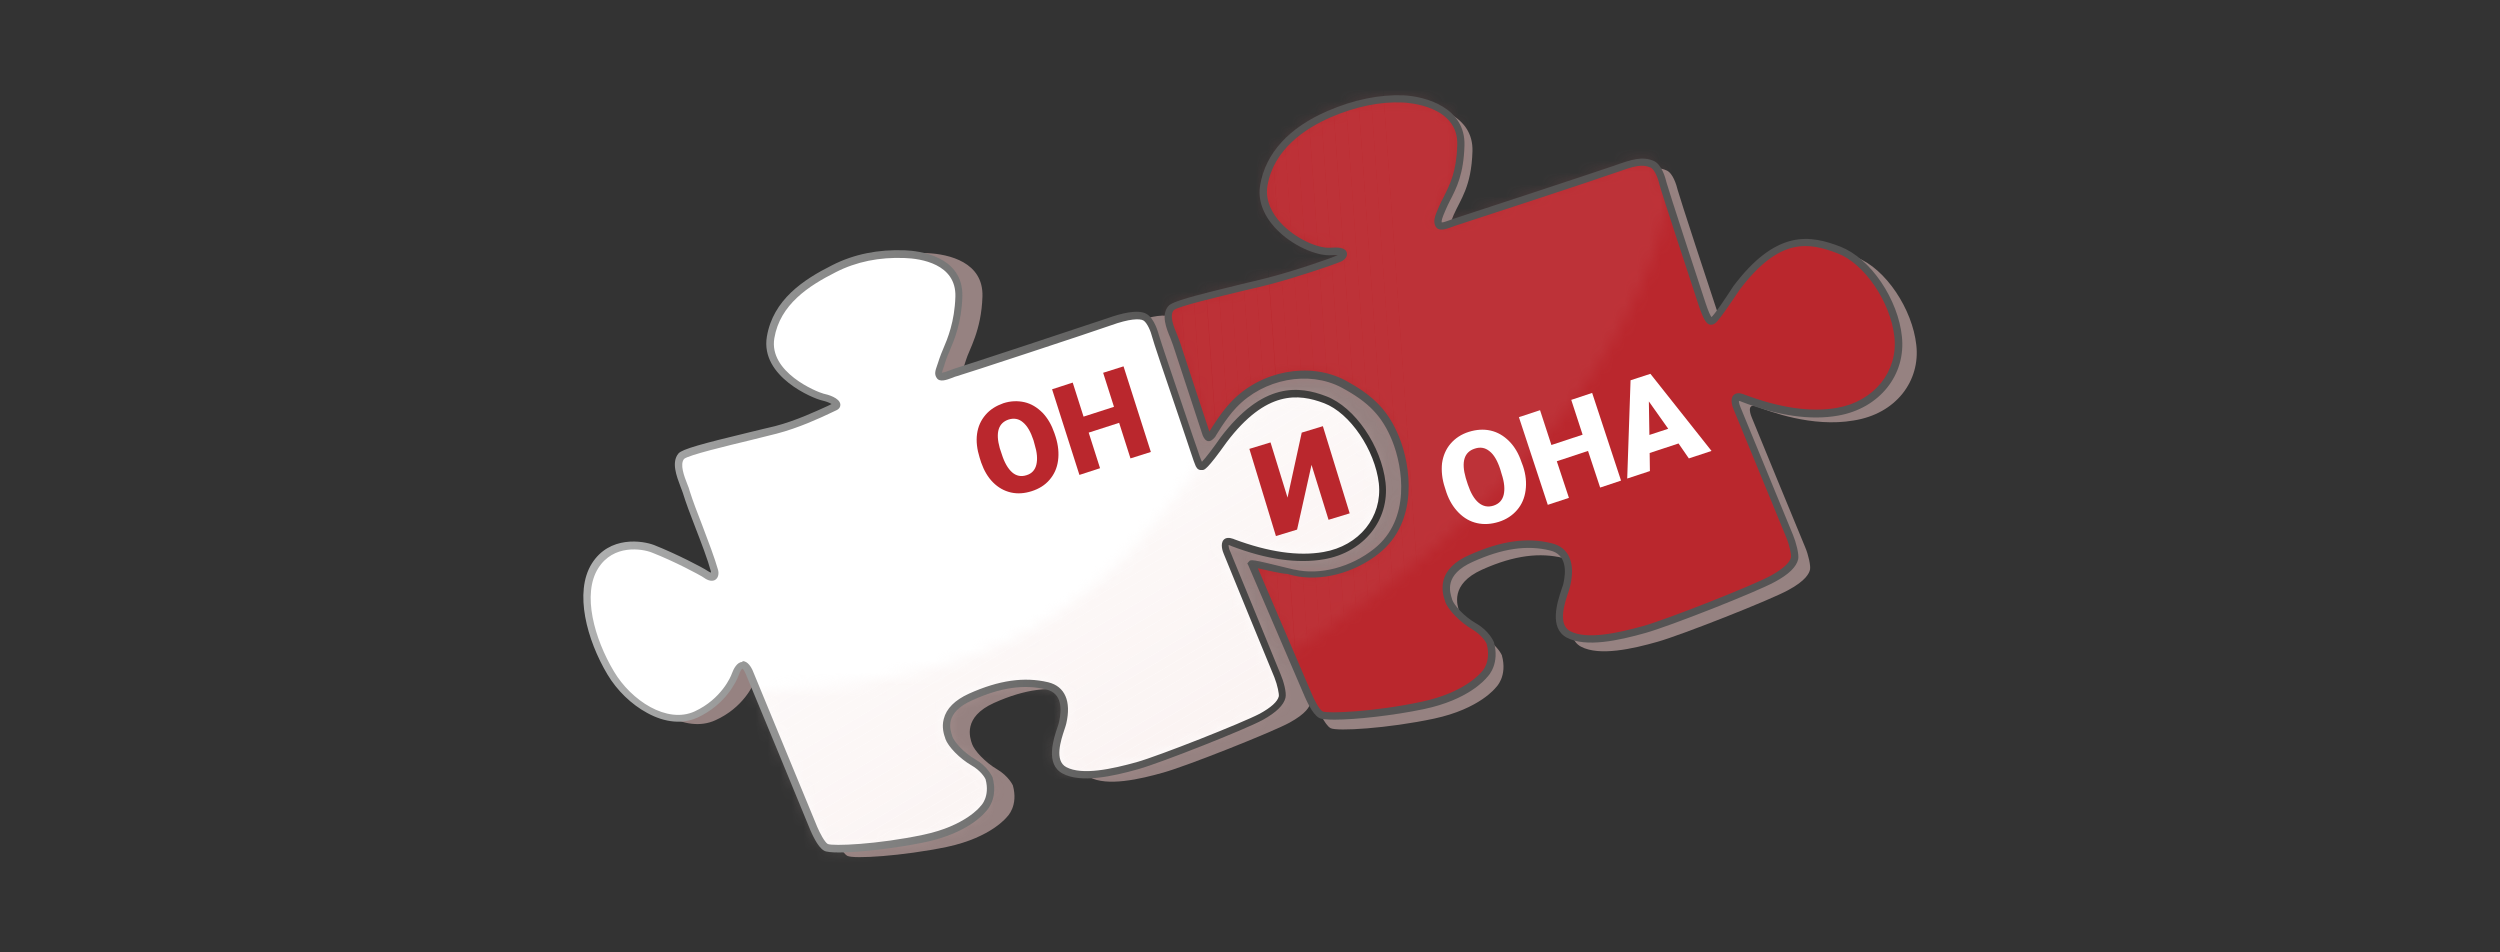 <?xml version="1.0" encoding="UTF-8"?> <svg xmlns="http://www.w3.org/2000/svg" width="210" height="80" viewBox="0 0 210 80" fill="none"><rect x="0" y="0" width="210" height="80" fill="#333333" stroke="none"/> <path d="M160.969 28.975C160.644 25.985 158.413 22.562 155.922 21.609C153.452 20.656 150.744 20.136 147.213 24.816C147.213 24.816 145.545 27.351 145.199 27.61C145.004 27.762 144.787 27.827 144.267 26.224C143.726 24.62 141.04 16.432 140.931 15.977C140.823 15.522 140.52 14.526 139.978 14.309C139.133 13.941 138.353 14.179 136.837 14.721C135.32 15.262 123.709 19.097 123.254 19.205C122.821 19.335 121.976 19.747 121.824 19.487C121.672 19.227 121.737 18.945 122.106 18.057C122.691 16.735 123.6 15.674 123.687 12.706C123.774 9.738 120.633 8.85 118.77 8.763C116.907 8.677 114.784 9.045 112.509 10.041C110.234 11.038 107.461 12.858 106.92 16.129C106.378 19.4 111.859 20.418 113.766 20.288C115.174 20.179 113.787 22.194 113.376 22.367C112.964 22.541 109.736 23.689 107.375 24.296C105.013 24.902 99.446 26.116 99.034 26.613C98.926 26.744 98.861 26.895 98.817 27.068C98.709 26.895 98.558 26.743 98.384 26.635C97.907 26.375 96.803 26.527 95.351 27.025C93.9 27.545 82.657 31.25 82.245 31.358C81.812 31.466 81.01 31.9 80.859 31.618C80.685 31.358 80.88 31.141 81.14 30.253C81.4 29.365 82.44 27.784 82.526 24.902C82.613 22.021 79.71 21.349 77.912 21.263C76.114 21.198 73.991 21.414 71.868 22.498C69.745 23.581 66.993 25.206 66.474 28.369C65.933 31.531 70.265 33.286 70.915 33.438C71.76 33.633 72.496 34.066 71.889 34.305C71.478 34.478 69.182 35.648 66.907 36.232C64.632 36.817 59.26 37.987 58.848 38.464C58.22 39.2 59 40.652 59.281 41.518C59.909 43.468 61.209 46.501 61.686 48.255C61.729 48.385 61.664 49.988 60.798 49.403C60.408 49.122 57.917 48.277 56.076 47.541C55.166 47.172 52.891 45.591 51.483 47.844C50.075 50.097 51.006 53.953 52.826 56.964C54.364 59.52 57.57 61.665 60.105 60.495C62.401 59.455 63.267 57.592 63.441 57.115C63.766 56.292 64.156 55.903 64.611 56.877C64.632 56.943 70.135 70.244 70.135 70.244C70.135 70.244 70.676 71.608 71.174 71.89C71.673 72.171 75.832 71.912 79.58 71.132C83.306 70.33 84.606 68.597 84.606 68.597C84.606 68.597 85.559 67.709 85.082 65.976C85.082 65.976 84.736 65.196 83.739 64.611C82.742 64.027 81.855 63.052 81.659 62.51C81.465 61.968 80.858 60.235 83.501 59.044C86.165 57.852 88.223 57.657 90.043 58.09C91.863 58.523 91.516 60.538 91.364 61.231C91.191 61.925 90 64.502 91.516 65.282C93.01 66.084 95.74 65.456 97.733 64.892C99.748 64.329 106.875 61.491 108.305 60.712C109.735 59.932 110.016 59.347 110.081 59.022C110.146 58.718 109.951 57.83 109.691 57.202C109.648 57.072 109.431 56.574 109.128 55.859C109.995 57.852 110.688 59.476 110.688 59.476C110.688 59.476 111.251 60.884 111.771 61.166C112.29 61.448 116.601 61.188 120.458 60.365C124.314 59.542 125.657 57.743 125.657 57.743C125.657 57.743 126.653 56.834 126.155 55.036C126.155 55.036 125.809 54.234 124.769 53.627C123.729 53.021 122.819 52.024 122.602 51.439C122.407 50.854 121.758 49.078 124.509 47.843C127.26 46.608 129.405 46.413 131.289 46.868C133.174 47.323 132.806 49.402 132.654 50.117C132.481 50.832 131.246 53.497 132.805 54.32C134.365 55.143 137.181 54.493 139.239 53.908C141.297 53.323 148.706 50.399 150.201 49.575C151.696 48.774 151.978 48.145 152.042 47.842C152.107 47.539 151.912 46.608 151.631 45.958C151.349 45.308 147.146 35.061 147.146 35.061C147.146 35.061 146.583 33.783 147.58 34.151C148.598 34.541 152.215 35.928 155.703 35.321C159.301 34.759 161.316 31.965 160.969 28.975Z" fill="#968281"></path> <path d="M98.861 28.997C99.51 30.99 101.352 36.579 101.352 36.579C101.352 36.579 101.439 36.839 101.547 36.861C101.655 36.882 101.829 36.666 101.829 36.666C101.829 36.666 102.717 35.127 103.648 34.131C105.988 31.661 109.953 30.838 112.855 32.376C115.108 33.568 116.364 34.781 117.274 37.012C118.162 39.2 118.942 43.793 115.671 46.414C113.591 48.06 110.862 48.71 108.717 48.234C108.674 48.234 105.143 47.346 105.208 47.454C105.252 47.562 109.93 58.459 109.93 58.459C109.93 58.459 110.494 59.845 110.992 60.127C111.512 60.408 115.758 60.148 119.57 59.347C123.383 58.523 124.705 56.747 124.705 56.747C124.705 56.747 125.68 55.837 125.203 54.083C125.203 54.083 124.857 53.281 123.838 52.696C122.82 52.111 121.911 51.115 121.716 50.552C121.521 49.989 120.892 48.234 123.6 47.021C126.308 45.807 128.41 45.612 130.294 46.068C132.157 46.522 131.789 48.559 131.637 49.274C131.464 49.989 130.251 52.61 131.789 53.412C133.327 54.235 136.1 53.585 138.136 53C140.194 52.437 147.473 49.534 148.946 48.732C150.397 47.931 150.679 47.324 150.766 47.021C150.853 46.696 150.636 45.807 150.354 45.158C150.073 44.508 145.935 34.413 145.935 34.413C145.935 34.413 145.372 33.156 146.368 33.525C147.364 33.893 150.939 35.279 154.383 34.694C157.828 34.087 159.799 31.315 159.475 28.369C159.149 25.423 156.94 22.043 154.513 21.112C152.087 20.18 149.422 19.66 145.913 24.275C145.913 24.275 144.267 26.787 143.92 27.026C143.725 27.156 143.53 27.243 142.988 25.661C142.447 24.08 139.804 15.999 139.696 15.544C139.587 15.089 139.284 14.114 138.764 13.898C137.919 13.551 137.161 13.768 135.666 14.31C134.171 14.851 122.711 18.621 122.278 18.729C121.845 18.859 121.021 19.271 120.87 19.011C120.697 18.751 120.783 18.469 121.151 17.603C121.736 16.303 122.625 15.263 122.711 12.317C122.798 9.371 119.678 8.504 117.858 8.439C116.017 8.374 113.916 8.721 111.684 9.696C109.453 10.671 106.724 12.469 106.182 15.697C105.641 18.925 109.93 21.394 111.815 21.264C113.201 21.155 112.963 21.676 112.529 21.849C112.096 22.022 108.933 23.149 106.615 23.756C104.297 24.362 98.795 25.553 98.383 26.03C97.756 26.744 98.6 28.13 98.861 28.997Z" fill="#BA272D"></path> <g opacity="0.2"> <mask id="mask0_2930_23307" style="mask-type:luminance" maskUnits="userSpaceOnUse" x="98" y="8" width="62" height="53"> <path d="M98.839 28.823C99.489 30.816 101.331 36.405 101.331 36.405C101.331 36.405 101.417 36.665 101.526 36.665C101.634 36.687 101.807 36.47 101.807 36.47C101.807 36.47 102.695 34.931 103.627 33.935C105.967 31.465 109.931 30.642 112.834 32.18C115.087 33.372 116.343 34.585 117.253 36.816C118.141 39.005 118.921 43.597 115.65 46.218C113.57 47.864 110.841 48.514 108.696 48.038C108.652 48.038 105.121 47.15 105.187 47.258C105.23 47.366 109.909 58.263 109.909 58.263C109.909 58.263 110.472 59.649 110.971 59.931C111.469 60.212 115.737 59.953 119.549 59.151C123.362 58.328 124.683 56.551 124.683 56.551C124.683 56.551 125.658 55.641 125.182 53.887C125.182 53.887 124.835 53.085 123.817 52.5C122.799 51.915 121.889 50.919 121.694 50.334C121.499 49.749 120.871 48.016 123.579 46.803C126.287 45.59 128.388 45.395 130.273 45.828C132.158 46.261 131.79 48.319 131.616 49.034C131.443 49.749 130.23 52.37 131.768 53.172C133.306 53.995 136.079 53.345 138.115 52.76C140.151 52.175 147.452 49.294 148.904 48.493C150.355 47.691 150.636 47.085 150.724 46.781C150.81 46.478 150.593 45.568 150.312 44.918C150.052 44.29 145.892 34.173 145.892 34.173C145.892 34.173 145.329 32.916 146.325 33.285C147.322 33.653 150.896 35.04 154.341 34.455C157.785 33.848 159.757 31.075 159.432 28.129C159.107 25.183 156.897 21.803 154.471 20.872C152.044 19.94 149.38 19.421 145.871 24.034C145.871 24.034 144.224 26.547 143.877 26.786C143.682 26.916 143.487 27.003 142.946 25.421C142.404 23.84 139.761 15.759 139.653 15.305C139.545 14.85 139.241 13.875 138.722 13.658C137.877 13.312 137.118 13.528 135.624 14.07C134.151 14.59 122.669 18.381 122.235 18.49C121.802 18.62 120.979 19.031 120.827 18.749C120.654 18.468 120.741 18.208 121.109 17.341C121.694 16.042 122.582 15.002 122.668 12.056C122.755 9.109 119.635 8.243 117.816 8.178C115.975 8.113 113.873 8.459 111.642 9.434C109.411 10.409 106.681 12.207 106.14 15.435C105.598 18.663 109.887 21.133 111.772 21.002C113.158 20.894 112.92 21.414 112.487 21.587C112.075 21.761 108.891 22.887 106.573 23.494C104.255 24.101 98.752 25.292 98.341 25.769C97.734 26.57 98.558 27.956 98.839 28.823Z" fill="white"></path> </mask> <g mask="url(#mask0_2930_23307)"> <mask id="mask1_2930_23307" style="mask-type:luminance" maskUnits="userSpaceOnUse" x="73" y="-11" width="68" height="75"> <path d="M140.43 6.1C142.683 14.851 138.675 37.316 104.599 57.094C70.522 76.873 71.41 42.559 76.133 22.932C84.798 11.927 102.627 -10.148 104.599 -10.3C106.57 -10.473 129.316 0.575 140.43 6.1Z" fill="white"></path> </mask> <g mask="url(#mask1_2930_23307)"> <path d="M142.685 71.934L120.848 73.472L114.912 -10.473H142.685V71.934Z" fill="#CA5F65"></path> <path d="M120.847 73.472L119.785 73.559L113.85 -10.473H114.911L120.847 73.472Z" fill="#CA5F65"></path> <path d="M119.787 73.559L118.725 73.624L112.768 -10.473H113.851L119.787 73.559Z" fill="#CA5F65"></path> <path d="M118.724 73.624L117.662 73.711L111.705 -10.473H112.766L118.724 73.624Z" fill="#CA5E64"></path> <path d="M117.664 73.711L116.58 73.776L110.623 -10.473H111.707L117.664 73.711Z" fill="#C95E63"></path> <path d="M116.579 73.776L115.518 73.862L109.561 -10.473H110.622L116.579 73.776Z" fill="#C95D63"></path> <path d="M115.519 73.862L114.458 73.927L108.5 -10.473H109.562L115.519 73.862Z" fill="#C95D62"></path> <path d="M114.457 73.927L113.395 74.014L107.416 -10.473H108.499L114.457 73.927Z" fill="#C95C62"></path> <path d="M113.394 74.014L112.311 74.079L106.354 -10.473H107.415L113.394 74.014Z" fill="#C95C61"></path> <path d="M112.313 74.079L111.251 74.166L105.271 -10.473H106.355L112.313 74.079Z" fill="#C95B60"></path> <path d="M111.251 74.166L110.19 74.23L104.211 -10.473H104.254H105.272L111.251 74.166Z" fill="#C85B60"></path> <path d="M109.113 74.32L110.172 74.245L104.168 -10.461L103.109 -10.386L109.113 74.32Z" fill="#C85A5F"></path> <path d="M108.052 74.406L109.111 74.331L103.108 -10.375L102.049 -10.3L108.052 74.406Z" fill="#C85A5F"></path> <path d="M106.992 74.471L108.051 74.395L102.047 -10.311L100.988 -10.236L106.992 74.471Z" fill="#C8595E"></path> <path d="M105.92 74.556L106.979 74.481L101.009 -10.225L99.95 -10.15L105.92 74.556Z" fill="#C8595D"></path> <path d="M104.86 74.616L105.918 74.541L99.948 -10.165L98.89 -10.091L104.86 74.616Z" fill="#C8585D"></path> <path d="M103.777 74.704L104.836 74.629L98.866 -10.078L97.808 -10.003L103.777 74.704Z" fill="#C7585C"></path> <path d="M102.726 74.76L103.785 74.686L97.79 -10.021L96.731 -9.946L102.726 74.76Z" fill="#C7585C"></path> <path d="M101.65 74.86L102.709 74.785L96.739 -9.921L95.68 -9.847L101.65 74.86Z" fill="#C7575B"></path> <path d="M100.59 74.924L101.648 74.85L95.679 -9.857L94.62 -9.782L100.59 74.924Z" fill="#C7575A"></path> <path d="M99.507 75.012L100.566 74.938L94.597 -9.769L93.538 -9.694L99.507 75.012Z" fill="#C7565A"></path> <path d="M98.445 75.077L99.504 75.002L93.534 -9.704L92.475 -9.63L98.445 75.077Z" fill="#C75659"></path> <path d="M97.387 75.158L98.445 75.083L92.475 -9.623L91.417 -9.549L97.387 75.158Z" fill="#C75559"></path> </g> </g> </g> <path d="M112.097 60.452C111.447 60.452 110.971 60.408 110.798 60.3C110.213 59.975 109.693 58.719 109.584 58.48C107.981 54.754 104.926 47.649 104.862 47.497L104.775 47.324L104.905 47.173C105.078 46.978 105.078 46.956 108.241 47.736L108.696 47.844H108.74C110.863 48.343 113.484 47.649 115.434 46.09C118.532 43.62 117.838 39.244 116.95 37.035C116.105 34.955 114.979 33.785 112.682 32.55C109.931 31.099 106.14 31.814 103.844 34.24C102.934 35.193 102.068 36.71 102.068 36.71L102.046 36.731L102.024 36.753C101.916 36.883 101.721 37.078 101.483 37.057C101.245 37.013 101.114 36.775 101.028 36.58C101.006 36.515 99.187 30.969 98.537 28.998C98.472 28.825 98.407 28.63 98.32 28.413C97.952 27.546 97.518 26.441 98.147 25.705C98.472 25.315 100.226 24.86 104.299 23.864C105.144 23.669 105.945 23.474 106.53 23.322C108.805 22.737 111.903 21.654 112.379 21.437C112.184 21.416 112.011 21.416 111.816 21.437C110.646 21.524 108.501 20.657 107.093 19.12C106.075 17.993 105.642 16.758 105.858 15.523C106.313 12.88 108.263 10.713 111.556 9.306C113.722 8.374 115.846 7.941 117.86 8.006C119.81 8.093 123.103 9.068 123.016 12.209C122.952 14.614 122.345 15.805 121.803 16.845C121.673 17.105 121.543 17.365 121.435 17.625C121.132 18.318 121.067 18.556 121.11 18.686C121.261 18.686 121.586 18.556 121.781 18.491C121.933 18.427 122.085 18.383 122.215 18.34C122.648 18.21 134.151 14.419 135.581 13.921C137.097 13.379 137.942 13.119 138.895 13.508C139.567 13.79 139.892 14.895 140 15.372C140.108 15.805 142.73 23.842 143.271 25.467C143.531 26.247 143.683 26.529 143.77 26.636C144.029 26.398 144.896 25.142 145.633 23.993L145.654 23.972C147.279 21.827 148.882 20.592 150.529 20.202C152.024 19.856 153.367 20.246 154.601 20.722C155.815 21.198 157.049 22.26 158.024 23.711C158.977 25.119 159.605 26.766 159.757 28.239C160.125 31.488 157.872 34.305 154.406 34.911C152.11 35.323 149.358 34.933 146.282 33.742L146.239 33.72C146.174 33.698 146.13 33.677 146.066 33.677C146.066 33.85 146.13 34.045 146.196 34.197C146.239 34.305 150.355 44.313 150.615 44.942C150.853 45.505 151.135 46.545 151.048 46.978C150.897 47.628 150.247 48.256 149.077 48.884C147.539 49.729 140.238 52.61 138.201 53.174C135.97 53.802 133.219 54.408 131.616 53.564C130.099 52.762 130.814 50.574 131.161 49.534C131.226 49.339 131.269 49.188 131.312 49.079C131.572 47.975 131.594 46.566 130.207 46.241C128.258 45.765 126.2 46.068 123.709 47.195C121.283 48.277 121.781 49.729 121.976 50.335V50.357C122.149 50.856 122.994 51.787 123.969 52.35C125.074 52.978 125.442 53.845 125.464 53.889L125.486 53.932C125.984 55.73 125.074 56.727 124.922 56.878C124.749 57.095 123.319 58.785 119.615 59.564C117.036 60.105 113.874 60.452 112.097 60.452ZM105.663 47.736C106.551 49.794 109.758 57.267 110.169 58.242C110.386 58.784 110.819 59.607 111.101 59.759C111.512 59.954 115.455 59.802 119.463 58.936C123.102 58.156 124.402 56.488 124.424 56.466L124.446 56.444L124.467 56.422C124.489 56.401 125.291 55.621 124.879 54.083C124.836 53.974 124.489 53.346 123.644 52.848C122.648 52.263 121.63 51.223 121.391 50.53V50.508C121.283 50.205 121.066 49.555 121.24 48.797C121.457 47.887 122.193 47.15 123.449 46.609C126.071 45.439 128.259 45.114 130.338 45.633C131.789 45.98 132.352 47.28 131.898 49.208C131.876 49.338 131.811 49.511 131.746 49.728C131.421 50.681 130.836 52.458 131.898 53.021C133.306 53.758 135.905 53.172 138.028 52.587C139.978 52.046 147.3 49.165 148.773 48.341C149.748 47.8 150.333 47.28 150.441 46.825C150.485 46.63 150.333 45.828 150.051 45.157C149.791 44.529 145.805 34.824 145.632 34.412C145.545 34.217 145.285 33.545 145.61 33.199C145.805 33.004 146.087 32.982 146.455 33.112L146.499 33.134C149.488 34.261 152.109 34.651 154.297 34.261C157.438 33.719 159.453 31.184 159.128 28.282C158.803 25.357 156.615 22.151 154.362 21.284C151.936 20.353 149.488 19.898 146.13 24.338C145.719 24.945 144.419 26.916 144.072 27.155C143.942 27.263 143.747 27.306 143.596 27.263C143.336 27.177 143.097 26.873 142.686 25.639C142.231 24.252 139.501 15.976 139.393 15.5C139.263 14.915 138.96 14.2 138.635 14.07C137.92 13.766 137.292 13.94 135.775 14.481C134.345 15.001 122.799 18.793 122.366 18.922C122.257 18.944 122.128 19.009 121.998 19.052C121.478 19.247 120.871 19.464 120.611 19.052C120.351 18.619 120.503 18.207 120.871 17.363C121.001 17.081 121.109 16.821 121.261 16.561C121.781 15.521 122.344 14.46 122.409 12.185C122.518 8.893 118.315 8.633 117.839 8.611C115.911 8.524 113.874 8.957 111.794 9.846C109.65 10.777 106.985 12.532 106.465 15.608C106.248 16.929 106.942 18.012 107.548 18.684C108.783 20.049 110.733 20.893 111.773 20.807C112.314 20.764 113.029 20.764 113.137 21.24C113.202 21.522 113.007 21.803 112.639 21.977C112.206 22.172 108.999 23.277 106.681 23.883C106.096 24.035 105.295 24.23 104.428 24.425C102.392 24.923 98.969 25.725 98.601 26.05C98.211 26.505 98.579 27.414 98.883 28.13C98.969 28.346 99.056 28.563 99.121 28.758C99.727 30.599 101.352 35.582 101.59 36.253C101.807 35.885 102.587 34.628 103.41 33.762C105.88 31.141 109.996 30.361 112.986 31.942C115.412 33.242 116.647 34.542 117.535 36.73C118.488 39.091 119.203 43.792 115.845 46.478C113.766 48.146 110.928 48.883 108.631 48.341C108.566 48.32 108.436 48.298 108.133 48.211C107.613 48.19 106.356 47.887 105.663 47.736Z" fill="#555454"></path> <path d="M62.901 56.423C62.923 56.488 68.339 69.594 68.339 69.594C68.339 69.594 68.88 70.938 69.378 71.197C69.877 71.479 73.971 71.219 77.632 70.439C81.316 69.659 82.593 67.948 82.593 67.948C82.593 67.948 83.547 67.082 83.07 65.37C83.07 65.37 82.745 64.59 81.748 64.027C80.752 63.463 79.885 62.51 79.691 61.947C79.495 61.405 78.889 59.716 81.51 58.546C84.132 57.376 86.168 57.181 87.966 57.614C89.764 58.047 89.417 60.019 89.266 60.712C89.114 61.405 87.923 63.918 89.417 64.698C90.912 65.478 93.576 64.85 95.548 64.308C97.519 63.767 104.56 60.972 105.968 60.192C107.376 59.412 107.658 58.849 107.723 58.546C107.788 58.242 107.593 57.376 107.333 56.769C107.073 56.162 103.086 46.414 103.086 46.414C103.086 46.414 102.545 45.201 103.498 45.548C104.451 45.916 107.918 47.238 111.232 46.674C114.547 46.111 116.453 43.425 116.149 40.587C115.824 37.749 113.701 34.499 111.362 33.59C109 32.68 106.184 32.506 102.826 36.947C102.826 36.947 101.267 39.136 101.05 39.157C100.812 39.179 100.833 39.287 100.313 37.77C99.815 36.254 97.216 28.65 97.107 28.217C96.999 27.783 96.695 26.895 96.197 26.635C95.721 26.376 94.637 26.527 93.229 27.025C91.821 27.524 80.752 31.184 80.318 31.293C79.906 31.423 79.105 31.813 78.953 31.553C78.802 31.293 78.975 31.076 79.235 30.209C79.495 29.343 80.513 27.762 80.6 24.945C80.687 22.107 77.827 21.436 76.051 21.371C74.274 21.306 72.194 21.522 70.093 22.584C68.013 23.645 65.306 25.248 64.786 28.368C64.266 31.466 68.512 33.221 69.162 33.372C69.985 33.567 70.7 34 70.137 34.217C69.725 34.39 67.472 35.539 65.219 36.124C62.988 36.709 57.681 37.856 57.291 38.312C56.663 39.048 57.442 40.478 57.703 41.301C58.331 43.229 59.609 46.197 60.064 47.93C60.108 48.06 60.15 48.797 59.306 48.233C58.916 47.974 56.706 46.825 54.886 46.111C53.998 45.764 51.398 45.331 50.012 47.54C48.626 49.75 49.535 53.541 51.312 56.531C52.828 59.044 55.991 61.145 58.482 60.019C60.735 58.979 61.602 57.159 61.775 56.683C62.056 55.838 62.446 55.448 62.901 56.423Z" fill="white"></path> <g opacity="0.2"> <mask id="mask2_2930_23307" style="mask-type:luminance" maskUnits="userSpaceOnUse" x="49" y="21" width="68" height="51"> <path d="M62.834 56.401C62.855 56.466 68.272 69.573 68.272 69.573C68.272 69.573 68.813 70.916 69.311 71.176C69.81 71.457 73.904 71.197 77.565 70.417C81.226 69.637 82.526 67.926 82.526 67.926C82.526 67.926 83.479 67.059 83.003 65.348C83.003 65.348 82.677 64.568 81.681 64.005C80.685 63.442 79.818 62.489 79.623 61.925C79.428 61.384 78.822 59.694 81.443 58.524C84.064 57.354 86.1 57.159 87.899 57.592C89.697 58.025 89.35 59.997 89.198 60.69C89.047 61.384 87.855 63.897 89.35 64.677C90.823 65.457 93.51 64.828 95.481 64.287C97.452 63.745 104.493 60.95 105.901 60.17C107.309 59.39 107.591 58.827 107.656 58.524C107.72 58.22 107.525 57.354 107.266 56.748C107.006 56.141 103.019 46.393 103.019 46.393C103.019 46.393 102.478 45.18 103.431 45.526C104.384 45.894 107.851 47.216 111.165 46.653C114.479 46.068 116.385 43.403 116.082 40.565C115.757 37.727 113.634 34.456 111.294 33.568C108.933 32.658 106.139 32.485 102.759 36.947C102.759 36.947 101.199 39.136 100.983 39.157C100.745 39.179 100.766 39.287 100.246 37.77C99.727 36.254 97.148 28.65 97.04 28.217C96.932 27.784 96.628 26.895 96.13 26.635C95.653 26.376 94.571 26.527 93.162 27.025C91.733 27.524 80.684 31.184 80.251 31.293C79.839 31.401 79.038 31.813 78.886 31.553C78.735 31.293 78.908 31.076 79.168 30.209C79.428 29.343 80.446 27.762 80.533 24.945C80.619 22.107 77.76 21.436 75.983 21.371C74.207 21.306 72.127 21.522 70.026 22.584C67.925 23.645 65.239 25.248 64.719 28.368C64.199 31.466 68.445 33.221 69.095 33.372C69.918 33.567 70.633 34 70.07 34.217C69.658 34.39 67.405 35.539 65.153 36.124C62.921 36.709 57.614 37.856 57.224 38.312C56.595 39.048 57.375 40.478 57.635 41.301C58.263 43.229 59.542 46.197 59.996 47.93C60.04 48.06 60.083 48.797 59.238 48.233C58.848 47.974 56.639 46.825 54.819 46.111C53.931 45.764 51.331 45.331 49.945 47.54C48.558 49.75 49.468 53.541 51.266 56.531C52.783 59.044 55.945 61.145 58.436 60.019C60.69 58.979 61.556 57.138 61.73 56.683C61.989 55.816 62.358 55.426 62.834 56.401Z" fill="white"></path> </mask> <g mask="url(#mask2_2930_23307)"> <mask id="mask3_2930_23307" style="mask-type:luminance" maskUnits="userSpaceOnUse" x="61" y="28" width="57" height="51"> <path d="M62.618 58.352C62.597 58.243 62.662 58.114 62.791 58.092C62.813 58.092 62.813 58.092 62.835 58.092C83.74 57.312 91.972 52.026 101.894 37.534C111.838 23.019 116.409 28.782 117.449 33.526C117.449 33.547 117.449 33.569 117.449 33.591L114.784 57.529C114.784 57.615 114.72 57.68 114.654 57.702L61.535 78.325C61.427 78.369 61.297 78.303 61.254 78.195C61.254 78.195 61.254 78.173 61.254 78.151L62.618 58.352Z" fill="white"></path> </mask> <g mask="url(#mask3_2930_23307)"> <path d="M104.969 78.369L117.447 70.981V71.848L106.398 78.369H104.969Z" fill="#E4B3AF"></path> <path d="M103.518 78.369L117.447 70.137V70.982L104.969 78.369H103.518Z" fill="#E4B4B0"></path> <path d="M102.088 78.368L117.448 69.269V70.136L103.518 78.368H102.088Z" fill="#E4B5B0"></path> <path d="M100.637 78.368L117.447 68.425V69.27L102.088 78.368H100.637Z" fill="#E5B5B1"></path> <path d="M99.186 78.369L117.447 67.58V68.425L100.637 78.369H99.186Z" fill="#E5B6B2"></path> <path d="M97.754 78.369L117.446 66.714V67.58L99.184 78.369H97.754Z" fill="#E5B7B3"></path> <path d="M96.305 78.369L117.448 65.869V66.714L97.756 78.369H96.305Z" fill="#E6B8B4"></path> <path d="M94.873 78.368L117.446 65.002V65.868L96.303 78.368H94.873Z" fill="#E6B9B5"></path> <path d="M93.422 78.368L117.447 64.157V65.002L94.873 78.368H93.422Z" fill="#E6BAB5"></path> <path d="M91.971 78.369L117.447 63.291V64.157L93.422 78.369H91.971Z" fill="#E6BBB6"></path> <path d="M90.541 78.368L117.447 62.445V63.29L91.971 78.368H90.541Z" fill="#E7BBB7"></path> <path d="M89.09 78.368L117.447 61.579V62.446L90.541 78.368H89.09Z" fill="#E7BCB8"></path> <path d="M87.66 78.368L117.447 60.734V61.579L89.09 78.368H87.66Z" fill="#E7BDB9"></path> <path d="M86.209 78.368L117.448 59.89V60.735L87.66 78.368H86.209Z" fill="#E7BEBA"></path> <path d="M84.779 78.369L117.448 59.023V59.89L86.209 78.369H84.779Z" fill="#E8BFBA"></path> <path d="M83.328 78.368L117.448 58.178V59.023L84.779 78.368H83.328Z" fill="#E8C0BB"></path> <path d="M81.875 78.368L117.446 57.312V58.178L83.326 78.368H81.875Z" fill="#E8C1BC"></path> <path d="M80.445 78.369L117.446 56.467V57.312L81.875 78.369H80.445Z" fill="#E8C1BD"></path> <path d="M78.994 78.369L117.446 55.601V56.467L80.445 78.369H78.994Z" fill="#E9C2BE"></path> <path d="M77.564 78.369L117.447 54.756V55.6L78.994 78.369H77.564Z" fill="#E9C3BF"></path> <path d="M76.113 78.369L117.447 53.911V54.756L77.565 78.369H76.113Z" fill="#E9C4C0"></path> <path d="M74.662 78.368L117.447 53.044V53.91L76.114 78.368H74.662Z" fill="#EAC5C1"></path> <path d="M73.232 78.369L117.447 52.199V53.044L74.662 78.369H73.232Z" fill="#EAC6C1"></path> <path d="M71.781 78.369L117.448 51.333V52.2L73.233 78.369H71.781Z" fill="#EAC7C2"></path> <path d="M70.35 78.368L117.446 50.487V51.332L71.78 78.368H70.35Z" fill="#EAC7C3"></path> <path d="M68.9 78.369L117.448 49.621V50.488L70.352 78.369H68.9Z" fill="#EBC8C4"></path> <path d="M67.469 78.368L117.446 48.776V49.621L68.899 78.368H67.469Z" fill="#EBC9C5"></path> <path d="M66.018 78.368L117.446 47.932V48.776L67.469 78.368H66.018Z" fill="#EBCAC6"></path> <path d="M64.566 78.368L117.447 47.065V47.931L66.018 78.368H64.566Z" fill="#ECCBC7"></path> <path d="M63.137 78.369L117.447 46.221V47.065L64.566 78.369H63.137Z" fill="#ECCCC8"></path> <path d="M61.685 78.369L117.447 45.353V46.221L63.137 78.369H61.685Z" fill="#ECCDC8"></path> <path d="M61.23 77.805L117.447 44.509V45.354L61.685 78.369H61.23V77.805Z" fill="#EDCEC9"></path> <path d="M61.23 76.938L117.447 43.642V44.508L61.23 77.805V76.938Z" fill="#EDCECA"></path> <path d="M61.23 76.093L117.447 42.797V43.642L61.23 76.938V76.093Z" fill="#EDCFCB"></path> <path d="M61.23 75.227L117.447 41.953V42.797L61.23 76.094V75.227Z" fill="#EDD0CC"></path> <path d="M61.23 74.382L117.447 41.086V41.953L61.23 75.227V74.382Z" fill="#EED1CD"></path> <path d="M61.23 73.516L117.447 40.241V41.086L61.23 74.382V73.516Z" fill="#EED2CE"></path> <path d="M61.23 72.671L117.447 39.374V40.241L61.23 73.516V72.671Z" fill="#EED3CF"></path> <path d="M61.23 71.826L117.447 38.529V39.374L61.23 72.67V71.826Z" fill="#EFD4D0"></path> <path d="M61.23 70.96L117.447 37.663V38.53L61.23 71.827V70.96Z" fill="#EFD4D1"></path> <path d="M61.23 70.115L117.447 36.818V37.663L61.23 70.96V70.115Z" fill="#EFD5D1"></path> <path d="M61.23 69.247L117.447 35.951V36.817L61.23 70.114V69.247Z" fill="#EFD6D2"></path> <path d="M61.23 68.403L117.447 35.106V35.951L61.23 69.248V68.403Z" fill="#F0D7D3"></path> <path d="M61.23 67.536L117.447 34.262V35.106L61.23 68.403V67.536Z" fill="#F0D8D4"></path> <path d="M61.23 66.692L117.447 33.395V34.262L61.23 67.537V66.692Z" fill="#F0D9D5"></path> <path d="M61.23 65.847L117.447 32.551V33.395L61.23 66.692V65.847Z" fill="#F1DAD6"></path> <path d="M61.23 64.981L117.447 31.684V32.55L61.23 65.847V64.981Z" fill="#F1DBD7"></path> <path d="M61.23 64.135L117.447 30.839V31.683L61.23 64.98V64.135Z" fill="#F1DCD8"></path> <path d="M61.23 63.268L117.316 30.059L117.447 30.254V30.839L61.23 64.135V63.268Z" fill="#F2DDD9"></path> <path d="M61.23 62.425L116.948 29.432L117.316 30.06L61.23 63.269V62.425Z" fill="#F2DDDA"></path> <path d="M61.23 61.558L116.58 28.781L116.948 29.431L61.23 62.424V61.558Z" fill="#F2DEDB"></path> <path d="M61.23 60.713L116.19 28.152L116.58 28.781L61.23 61.557V60.713Z" fill="#F3DFDC"></path> <path d="M61.23 59.868L115.822 27.524L116.19 28.152L61.23 60.713V59.868Z" fill="#F3E0DD"></path> <path d="M61.23 59.002L115.453 26.896L115.822 27.524L61.23 59.868V59.002Z" fill="#F3E1DE"></path> <path d="M61.23 58.157L115.085 26.269L115.453 26.897L61.23 59.002V58.157Z" fill="#F4E2DF"></path> <path d="M61.23 57.29L114.696 25.618L115.085 26.268L61.23 58.157V57.29Z" fill="#F4E3E0"></path> <path d="M61.23 56.445L114.327 24.99L114.696 25.618L61.23 57.29V56.445Z" fill="#F4E4E1"></path> <path d="M61.23 55.579L113.959 24.362L114.327 24.99L61.23 56.445V55.579Z" fill="#F5E5E2"></path> <path d="M61.23 54.734L113.569 23.733L113.959 24.362L61.23 55.578V54.734Z" fill="#F5E6E3"></path> <path d="M61.23 53.867L113.201 23.105L113.569 23.734L61.23 54.734V53.867Z" fill="#F5E7E4"></path> <path d="M61.23 53.023L111.901 23.019H113.157L113.201 23.105L61.23 53.867V53.023Z" fill="#F6E8E5"></path> <path d="M61.23 52.178L110.45 23.019H111.901L61.23 53.023V52.178Z" fill="#F6E9E6"></path> <path d="M61.23 51.311L109.02 23.019H110.45L61.23 52.178V51.311Z" fill="#F6E9E7"></path> <path d="M61.23 50.466L107.568 23.019H109.02L61.23 51.311V50.466Z" fill="#F7EAE8"></path> <path d="M61.23 49.6L106.117 23.019H107.568L61.23 50.466V49.6Z" fill="#F7EBE9"></path> <path d="M61.23 48.755L104.687 23.019H106.117L61.23 49.6V48.755Z" fill="#F8ECEA"></path> <path d="M61.23 47.888L103.236 23.019H104.687L61.23 48.755V47.888Z" fill="#F8EDEB"></path> <path d="M61.23 47.043L101.806 23.019H103.236L61.23 47.888V47.043Z" fill="#F8EEEC"></path> <path d="M61.23 46.198L100.355 23.019H101.806L61.23 47.043V46.198Z" fill="#F9EFED"></path> <path d="M61.23 45.332L98.903 23.019H100.355L61.23 46.198V45.332Z" fill="#F9F0EE"></path> <path d="M61.23 44.487L97.474 23.019H98.903L61.23 45.332V44.487Z" fill="#FAF1EF"></path> <path d="M61.23 43.621L96.022 23.019H97.474L61.23 44.487V43.621Z" fill="#FAF2F0"></path> <path d="M61.23 42.776L94.593 23.019H96.022L61.23 43.621V42.776Z" fill="#FBF3F1"></path> <path d="M61.23 41.909L93.141 23.019H94.593L61.23 42.776V41.909Z" fill="#FBF4F2"></path> <path d="M61.23 41.064L91.71 23.019H93.141L61.23 41.909V41.064Z" fill="#FBF5F4"></path> <path d="M61.23 40.219L90.259 23.019H91.71L61.23 41.064V40.219Z" fill="#FCF6F5"></path> <path d="M61.23 39.353L88.808 23.019H90.259L61.23 40.219V39.353Z" fill="#FCF7F6"></path> <path d="M61.23 38.508L87.378 23.019H88.808L61.23 39.353V38.508Z" fill="#FDF9F8"></path> <path d="M61.23 37.642L85.926 23.019H87.378L61.23 38.508V37.642Z" fill="#FDFAF9"></path> <path d="M61.23 36.797L84.497 23.019H85.926L61.23 37.642V36.797Z" fill="#FEFCFB"></path> <path d="M61.23 35.93L83.045 23.019H84.497L61.23 36.797V35.93Z" fill="#FEFDFD"></path> <path d="M61.23 35.085L81.594 23.019H83.045L61.23 35.93V35.085Z" fill="white"></path> <path d="M81.594 23.019L61.23 35.085V23.019H81.594Z" fill="white"></path> </g> </g> </g> <path d="M70.482 71.608C69.854 71.608 69.399 71.564 69.225 71.456C68.662 71.153 68.164 69.94 68.056 69.702C68.012 69.572 62.77 56.877 62.618 56.553C62.488 56.271 62.401 56.184 62.359 56.162C62.315 56.184 62.185 56.314 62.033 56.769C61.882 57.159 61.015 59.152 58.589 60.278C57.354 60.842 55.859 60.712 54.365 59.888C53.043 59.174 51.83 58.004 51.029 56.661C49.295 53.758 48.212 49.75 49.707 47.346C51.202 44.963 53.996 45.418 54.949 45.786C56.812 46.522 59.022 47.671 59.434 47.952C59.52 48.017 59.629 48.061 59.716 48.104C59.716 48.06 59.716 48.017 59.716 47.995C59.455 47.02 58.914 45.612 58.394 44.269C58.004 43.273 57.614 42.233 57.354 41.388C57.311 41.237 57.224 41.063 57.159 40.869C56.834 40.002 56.379 38.832 56.986 38.096C57.289 37.728 58.979 37.273 62.921 36.32C63.744 36.125 64.502 35.93 65.088 35.8C66.864 35.345 68.64 34.5 69.507 34.11C69.659 34.045 69.767 33.98 69.853 33.937C69.594 33.785 69.312 33.699 69.03 33.633C68.337 33.482 63.853 31.662 64.416 28.282C64.936 25.184 67.47 23.494 69.897 22.281C71.716 21.35 73.775 20.938 76.006 21.025C77.175 21.068 80.945 21.502 80.837 24.924C80.772 27.134 80.144 28.585 79.732 29.56C79.602 29.842 79.515 30.08 79.451 30.275C79.364 30.535 79.299 30.73 79.255 30.882C79.169 31.141 79.125 31.25 79.125 31.315C79.342 31.271 79.537 31.206 79.754 31.12C79.905 31.055 80.035 31.011 80.165 30.968C80.577 30.86 91.668 27.199 93.055 26.722C94.138 26.332 95.567 25.964 96.282 26.354C96.997 26.744 97.3 28 97.344 28.13C97.409 28.412 98.73 32.311 99.597 34.867C100.009 36.102 100.377 37.185 100.55 37.662C100.68 38.074 100.854 38.572 100.962 38.788C101.244 38.507 101.958 37.575 102.522 36.752C106.096 32.03 109.151 32.419 111.404 33.286C113.808 34.196 116.04 37.467 116.387 40.543C116.733 43.684 114.567 46.392 111.231 46.977C108.999 47.367 106.378 46.999 103.388 45.85L103.345 45.828C103.301 45.807 103.236 45.785 103.193 45.785C103.215 45.959 103.237 46.132 103.323 46.283C103.367 46.392 107.331 56.032 107.57 56.639C107.808 57.18 108.089 58.177 107.981 58.61C107.83 59.238 107.201 59.845 106.075 60.473C104.602 61.274 97.54 64.069 95.612 64.611C93.467 65.218 90.802 65.802 89.264 64.979C87.791 64.199 88.484 62.098 88.831 61.08C88.896 60.907 88.94 60.733 88.961 60.647C89.199 59.585 89.221 58.242 87.9 57.917C86.037 57.462 84.043 57.744 81.66 58.827C79.321 59.867 79.797 61.253 79.993 61.838V61.86C80.166 62.337 80.989 63.246 81.899 63.766C82.961 64.373 83.329 65.218 83.35 65.239L83.372 65.283C83.849 67.016 82.982 67.991 82.831 68.142C82.657 68.359 81.293 69.983 77.718 70.742C75.226 71.261 72.193 71.608 70.482 71.608ZM62.38 55.534C62.835 55.534 63.116 56.097 63.203 56.27C63.225 56.335 67.016 65.499 68.64 69.442C68.857 69.962 69.269 70.741 69.528 70.893C69.94 71.088 73.731 70.936 77.588 70.113C81.076 69.376 82.353 67.751 82.353 67.73L82.375 67.708L82.397 67.686C82.418 67.665 83.177 66.906 82.787 65.455C82.743 65.347 82.397 64.74 81.595 64.286C80.621 63.722 79.645 62.726 79.407 62.054V62.033C79.299 61.729 79.082 61.101 79.277 60.386C79.494 59.52 80.209 58.805 81.4 58.264C83.913 57.137 86.036 56.834 88.051 57.31C89.459 57.657 90 58.913 89.567 60.776C89.546 60.907 89.481 61.058 89.416 61.275C89.112 62.185 88.549 63.896 89.567 64.438C90.91 65.152 93.423 64.589 95.46 64.026C97.323 63.506 104.385 60.711 105.815 59.953C106.768 59.434 107.31 58.935 107.418 58.502C107.461 58.329 107.31 57.549 107.05 56.899C106.79 56.292 102.955 46.934 102.803 46.544C102.716 46.349 102.478 45.699 102.781 45.352C102.955 45.157 103.236 45.136 103.605 45.266L103.648 45.288C106.53 46.37 109.064 46.739 111.166 46.37C114.177 45.851 116.127 43.425 115.823 40.608C115.498 37.792 113.397 34.694 111.231 33.871C109.064 33.048 106.356 32.766 103.042 37.142C101.395 39.46 101.179 39.46 101.027 39.482H100.984C100.724 39.504 100.572 39.417 100.442 39.157C100.356 38.962 100.225 38.615 99.987 37.879C99.836 37.402 99.468 36.34 99.056 35.106C97.843 31.553 96.847 28.607 96.781 28.304C96.673 27.849 96.369 27.113 96.045 26.918C95.741 26.744 94.875 26.766 93.315 27.329C91.929 27.828 80.815 31.488 80.382 31.597C80.273 31.619 80.165 31.662 80.014 31.727C79.494 31.922 78.909 32.139 78.671 31.727C78.475 31.424 78.562 31.142 78.714 30.709C78.757 30.557 78.844 30.362 78.909 30.124C78.996 29.864 79.104 29.604 79.213 29.344C79.603 28.434 80.187 27.026 80.252 24.924C80.339 22.151 77.306 21.718 76.006 21.675C73.883 21.588 71.933 21.978 70.2 22.866C67.925 24.015 65.521 25.574 65.044 28.412C64.567 31.272 68.597 32.918 69.182 33.07C69.507 33.135 70.546 33.416 70.59 33.979C70.59 34.11 70.568 34.348 70.178 34.499C70.113 34.521 69.961 34.608 69.766 34.694C68.9 35.106 67.08 35.951 65.239 36.427C64.675 36.578 63.895 36.752 63.072 36.968C61.101 37.445 57.83 38.225 57.462 38.55C57.093 39.005 57.462 39.98 57.743 40.694C57.83 40.889 57.894 41.084 57.938 41.258C58.198 42.081 58.588 43.099 58.978 44.096C59.498 45.461 60.04 46.891 60.321 47.887C60.365 48.038 60.408 48.472 60.105 48.688C59.736 48.948 59.26 48.623 59.108 48.515C58.762 48.277 56.595 47.129 54.754 46.413C53.931 46.088 51.526 45.699 50.248 47.735C48.883 49.901 49.923 53.649 51.57 56.4C53.021 58.848 56.032 60.819 58.35 59.758C60.603 58.718 61.404 56.812 61.469 56.595C61.621 56.183 61.903 55.62 62.358 55.599L62.38 55.534Z" fill="url(#paint0_linear_2930_23307)"></path> <path d="M88.679 36.709C88.896 37.402 88.961 38.074 88.874 38.702C88.788 39.331 88.549 39.85 88.16 40.305C87.77 40.76 87.272 41.063 86.665 41.258C86.058 41.453 85.473 41.496 84.91 41.367C84.347 41.236 83.848 40.955 83.416 40.522C82.982 40.089 82.657 39.526 82.419 38.854L82.289 38.442C82.072 37.748 81.986 37.077 82.072 36.449C82.159 35.821 82.398 35.3 82.787 34.846C83.177 34.391 83.675 34.087 84.282 33.871C84.889 33.676 85.473 33.654 86.058 33.784C86.621 33.914 87.12 34.218 87.574 34.672C88.008 35.127 88.333 35.69 88.571 36.383L88.679 36.709ZM86.816 36.99C86.578 36.276 86.297 35.777 85.928 35.474C85.582 35.17 85.17 35.105 84.737 35.236C83.871 35.517 83.61 36.319 83.979 37.641L84.152 38.16C84.369 38.853 84.672 39.373 85.019 39.677C85.366 39.98 85.777 40.066 86.232 39.915C86.665 39.785 86.946 39.482 87.055 39.027C87.163 38.572 87.12 38.008 86.904 37.315L86.816 36.99Z" fill="#BA272D"></path> <path d="M96.672 37.965L94.96 38.506L94.007 35.517L91.45 36.34L92.404 39.329L90.671 39.893L88.375 32.7L90.108 32.137L91.018 34.997L93.574 34.173L92.664 31.314L94.376 30.773L96.672 37.965Z" fill="#BA272D"></path> <path d="M109.345 36.34L111.121 35.799L113.374 43.121L111.598 43.663L110.168 39.048L108.955 44.486L107.178 45.028L104.947 37.705L106.724 37.163L108.153 41.8L109.345 36.34Z" fill="#BA272D"></path> <path d="M127.934 39.157C128.172 39.872 128.237 40.543 128.15 41.193C128.064 41.843 127.825 42.385 127.436 42.839C127.046 43.294 126.526 43.641 125.897 43.836C125.269 44.031 124.663 44.074 124.077 43.944C123.492 43.814 122.995 43.532 122.539 43.078C122.084 42.623 121.738 42.059 121.499 41.366L121.369 40.954C121.131 40.24 121.066 39.546 121.131 38.918C121.218 38.29 121.456 37.727 121.846 37.272C122.235 36.817 122.755 36.471 123.384 36.276C124.012 36.08 124.619 36.037 125.204 36.167C125.789 36.297 126.309 36.6 126.764 37.055C127.218 37.51 127.565 38.095 127.803 38.81L127.934 39.157ZM126.027 39.439C125.789 38.702 125.486 38.182 125.117 37.9C124.749 37.597 124.337 37.532 123.882 37.684C122.994 37.965 122.734 38.788 123.124 40.153L123.297 40.695C123.535 41.41 123.839 41.93 124.207 42.233C124.575 42.537 124.987 42.623 125.464 42.471C125.919 42.32 126.2 42.016 126.309 41.562C126.417 41.107 126.374 40.522 126.135 39.807L126.027 39.439Z" fill="white"></path> <path d="M136.167 40.37L134.412 40.955L133.394 37.878L130.772 38.745L131.79 41.821L130.014 42.406L127.588 35.041L129.364 34.456L130.317 37.38L132.939 36.514L131.985 33.589L133.74 33.004L136.167 40.37Z" fill="white"></path> <path d="M140.997 37.251L138.571 38.052L138.592 39.569L136.686 40.197L136.967 31.943L138.635 31.401L143.769 37.879L141.863 38.507L140.997 37.251ZM138.549 36.535L140.13 36.016L138.505 33.72L138.549 36.535Z" fill="white"></path> <defs> <linearGradient id="paint0_linear_2930_23307" x1="49.019" y1="46.316" x2="116.447" y2="46.316" gradientUnits="userSpaceOnUse"> <stop stop-color="#B0B1B1"></stop> <stop offset="1" stop-color="#333231"></stop> </linearGradient> </defs> </svg> 